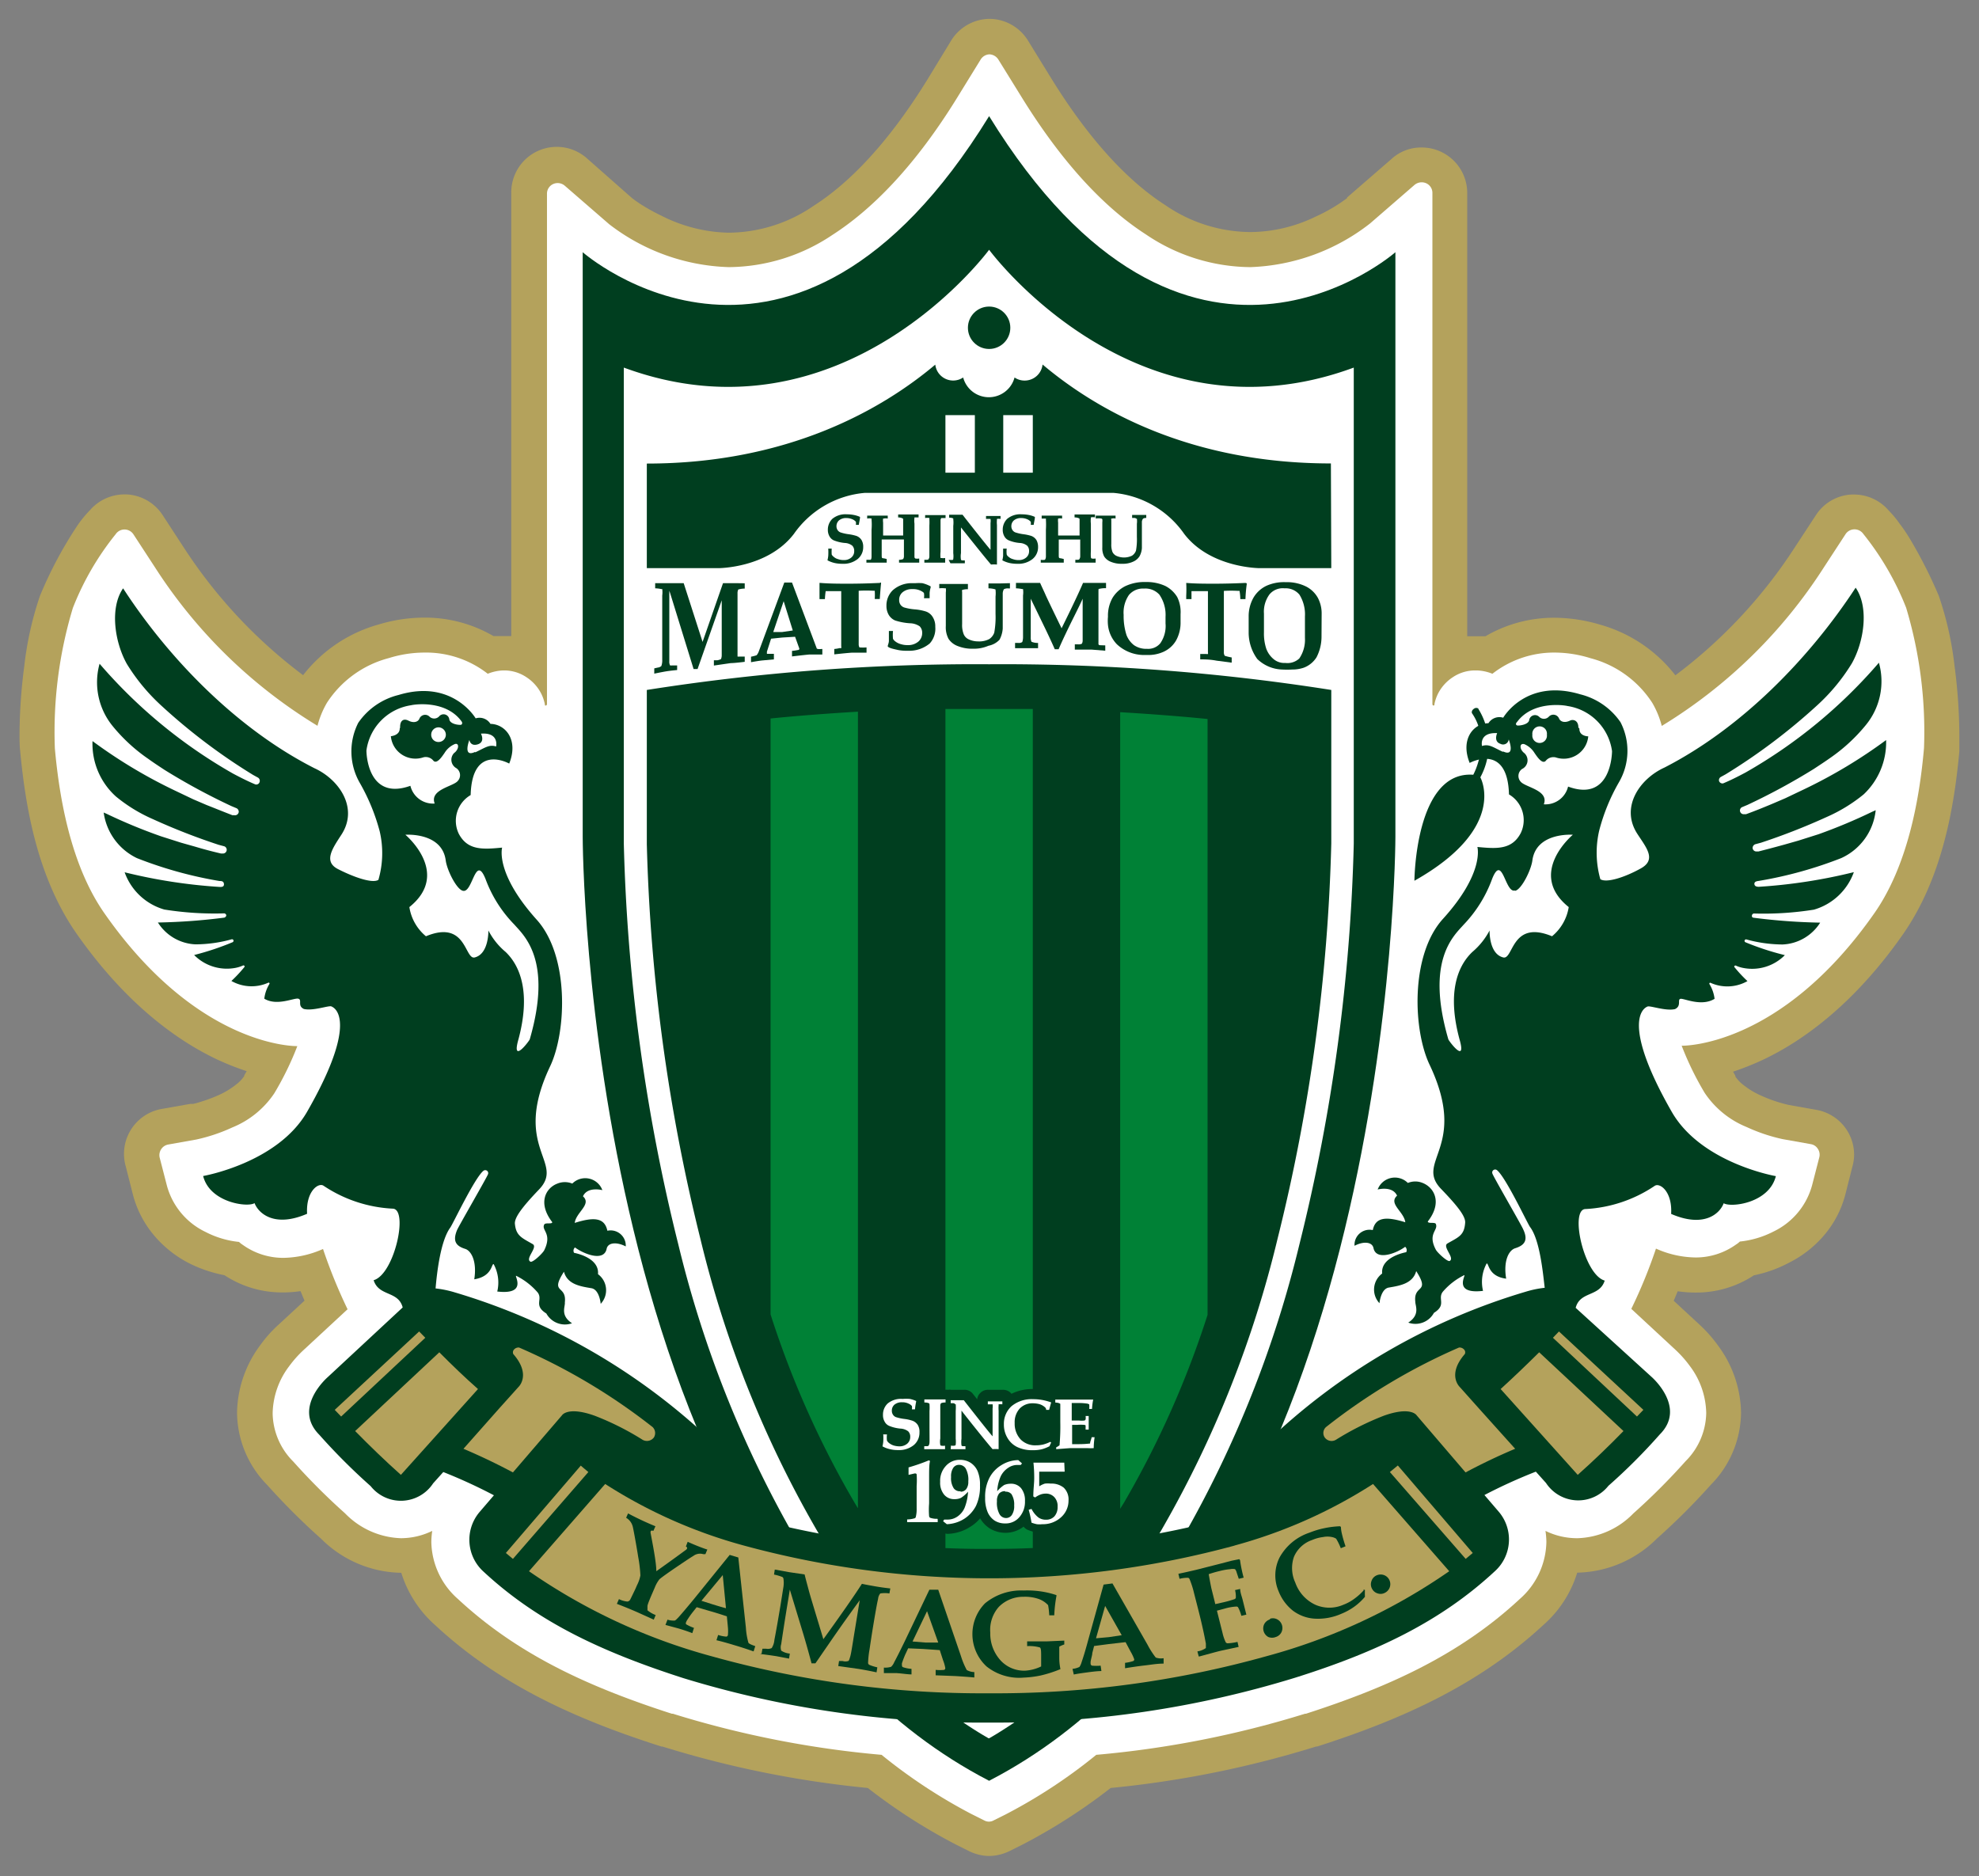 <svg xmlns="http://www.w3.org/2000/svg" viewBox="0 0 154.02 146.01"><rect x="0" y="0" width="154.02" height="146.01" fill="#808080" stroke="none"/><defs><style>.cls-1{fill:none;}.cls-2{fill:#b4a25c;}.cls-3{fill:#fff;}.cls-4{fill:#003e1f;}.cls-5{fill:#008136;}</style></defs><g id="マーク等"><path class="cls-1" d="M175.84,77.87h0A27.43,27.43,0,0,0,174.52,72l-.07-.17a40.56,40.56,0,0,0-2-4.07c-.35-.59-.69-1.14-1-1.64a11.5,11.5,0,0,0-1-1.24,5.1,5.1,0,0,0-3.76-1.72h-.43a5.05,5.05,0,0,0-3.86,2.29l-1.69,2.57a37.93,37.93,0,0,1-7.76,8.65,13.19,13.19,0,0,0-5.63-3.32,14.16,14.16,0,0,0-4-.61h0a12.27,12.27,0,0,0-5.2,1.17V41.23a5.07,5.07,0,0,0-5-5.07h-.07a5,5,0,0,0-3.36,1.28l-3.45,3,0,0A12.28,12.28,0,0,1,124,41.72a10.42,10.42,0,0,1-4.35,1.07h-.17a10.3,10.3,0,0,1-5.78-1.87c-2.32-1.49-5.26-4.3-8.4-9.42l-1.78-2.89a5.08,5.08,0,0,0-4.13-2.4h-.25a5.07,5.07,0,0,0-4.18,2.4L93.16,31.5c-3.15,5.12-6.09,7.93-8.42,9.43A10.27,10.27,0,0,1,79,42.79h-.16a10.55,10.55,0,0,1-4.44-1.12,14.12,14.12,0,0,1-1.52-.85l-.41-.29-.06,0-3.47-3.06a5.09,5.09,0,0,0-3.35-1.27,5.15,5.15,0,0,0-2.11.46,5.08,5.08,0,0,0-3,4.6V73.94a12.16,12.16,0,0,0-5.17-1.17h-.09a14.21,14.21,0,0,0-4,.61,13.27,13.27,0,0,0-5.64,3.32,38,38,0,0,1-7.75-8.63l-1.7-2.6a5.06,5.06,0,0,0-4-2.28h-.23a5.07,5.07,0,0,0-3.82,1.74,10.8,10.8,0,0,0-1,1.21A33.11,33.11,0,0,0,24,71.83l-.06.15a27,27,0,0,0-1.34,5.89,43.27,43.27,0,0,0-.38,5.41c0,.54,0,1,.05,1.53.42,4.33,1.31,10.09,4.61,14.9,3.94,5.63,8.16,8.74,11.63,10.37l0,0a9.88,9.88,0,0,1-1.27.47l-.43.12-.11,0h-.08l-2.09.37a5.06,5.06,0,0,0-4.19,5,4.81,4.81,0,0,0,.17,1.26l.55,2.17a9.66,9.66,0,0,0,2.18,4.06,10.16,10.16,0,0,0,3,2.26,11.61,11.61,0,0,0,2.88,1,9.58,9.58,0,0,0,3.74,1.33A12.43,12.43,0,0,0,41.26,130h0a10.57,10.57,0,0,0-2.09,6.07h0v.12A9.61,9.61,0,0,0,42,142.84a53.7,53.7,0,0,0,4.27,4.27,10.66,10.66,0,0,0,6.17,3,10.46,10.46,0,0,0,2.7,3.73c5.23,4.85,11.36,7.61,18.15,9.78l.09,0,.06,0a80.68,80.68,0,0,0,15.83,3.23A45.12,45.12,0,0,0,96,171.16l1,.5a5.13,5.13,0,0,0,2.15.56h.24a5.24,5.24,0,0,0,2.21-.56l1-.5a44.61,44.61,0,0,0,6.74-4.29,80.71,80.71,0,0,0,15.86-3.24h0l.1,0c6.82-2.18,13-4.94,18.2-9.8a10.7,10.7,0,0,0,2.68-3.72,10.64,10.64,0,0,0,6.21-3,51.69,51.69,0,0,0,4.25-4.26,9.53,9.53,0,0,0,2.76-6.58v-.13A10.56,10.56,0,0,0,157.2,130l0,0a12.42,12.42,0,0,0-1.58-1.79,9.68,9.68,0,0,0,3.74-1.33,11.82,11.82,0,0,0,2.89-1,10.61,10.61,0,0,0,3-2.26,9.65,9.65,0,0,0,2.17-4.06l.56-2.18a5.29,5.29,0,0,0,.16-1.25,5.07,5.07,0,0,0-4.21-5l-2.13-.38h0a9.47,9.47,0,0,1-1.8-.61l0,0,.05,0c3.46-1.62,7.68-4.73,11.61-10.36,3.31-4.81,4.2-10.57,4.62-14.9,0-.49.05-1,.05-1.53A43.27,43.27,0,0,0,175.84,77.87Z" transform="translate(-22.21 -26.21)"/><path class="cls-2" d="M174.33,78.07a25.73,25.73,0,0,0-1.24-5.52l-.05-.11a36.11,36.11,0,0,0-1.95-3.89c-.33-.57-.65-1.08-1-1.53a8.23,8.23,0,0,0-.89-1.08,3.56,3.56,0,0,0-2.66-1.24h-.25a3.52,3.52,0,0,0-2.75,1.6l-1.69,2.58a38.67,38.67,0,0,1-9.25,9.89,11.25,11.25,0,0,0-5.85-3.94,12.6,12.6,0,0,0-3.58-.54h0a10.55,10.55,0,0,0-5.35,1.44l-.6,0H137q-.3,0-.6,0V41.23a3.54,3.54,0,0,0-3.55-3.54,3.41,3.41,0,0,0-2.34.89l-3.46,3,0,.05a13,13,0,0,1-2.43,1.43,11.74,11.74,0,0,1-5,1.21h-.15a11.8,11.8,0,0,1-6.59-2.11c-2.57-1.65-5.65-4.65-8.89-9.91l-1.78-2.89a3.55,3.55,0,0,0-2.88-1.68h-.2a3.55,3.55,0,0,0-2.89,1.68L94.45,32.3c-3.23,5.26-6.31,8.26-8.89,9.91A11.81,11.81,0,0,1,79,44.32h-.14A12.06,12.06,0,0,1,73.69,43a14.86,14.86,0,0,1-1.7-.95c-.2-.14-.37-.25-.48-.34l-.12-.09,0,0-3.47-3.06A3.54,3.54,0,0,0,62,41.23V75.72l-.58,0h-.18l-.62,0a10.57,10.57,0,0,0-5.33-1.44h-.08a12.34,12.34,0,0,0-3.55.54,11.26,11.26,0,0,0-5.86,3.94,38.79,38.79,0,0,1-9.25-9.88l-1.69-2.59a3.55,3.55,0,0,0-2.81-1.6h-.16a3.57,3.57,0,0,0-2.69,1.24A9.11,9.11,0,0,0,28.31,67a31.74,31.74,0,0,0-2.92,5.42l-.05.11a25.73,25.73,0,0,0-1.24,5.52,42.18,42.18,0,0,0-.37,5.21c0,.51,0,1,.05,1.4.4,4.23,1.29,9.74,4.35,14.16,3.78,5.42,7.79,8.35,11,9.86a20.94,20.94,0,0,0,2.28.9l-.19.32,0,.06a2.8,2.8,0,0,1-.66.68,6.2,6.2,0,0,1-1.35.81l0,0a11.76,11.76,0,0,1-1.46.54c-.21.07-.39.11-.51.14l-.15,0H37l-2.15.38A3.55,3.55,0,0,0,32,117l.55,2.17a8.1,8.1,0,0,0,1.84,3.41,8.8,8.8,0,0,0,2.52,1.94,10.43,10.43,0,0,0,2.77.94,8.11,8.11,0,0,0,4.51,1.34h0a9.36,9.36,0,0,0,1.41-.1c.1.24.2.49.31.74l-2,1.85h0a10.11,10.11,0,0,0-1.47,1.65l0,0a9,9,0,0,0-1.78,5.17v0h0v.09A8.09,8.09,0,0,0,43,141.78a51.91,51.91,0,0,0,4.2,4.19,9,9,0,0,0,6.16,2.65h.08a9,9,0,0,0,2.62,4.06c5,4.65,10.91,7.32,17.61,9.46l.08,0h0a79.87,79.87,0,0,0,16,3.23,44.24,44.24,0,0,0,6.85,4.4l1,.5a3.64,3.64,0,0,0,1.5.39h.19a3.72,3.72,0,0,0,1.51-.39l1-.5a44.24,44.24,0,0,0,6.85-4.4,79.72,79.72,0,0,0,16-3.23h0l.08,0c6.7-2.15,12.59-4.82,17.61-9.47a8.87,8.87,0,0,0,2.62-4.06H145a9,9,0,0,0,6.16-2.65,51.91,51.91,0,0,0,4.2-4.19,8.09,8.09,0,0,0,2.35-5.56v-.09h0v0a9,9,0,0,0-1.78-5.17l0,0a10.71,10.71,0,0,0-1.46-1.65h0l-2-1.85c.11-.25.21-.5.31-.74a9.36,9.36,0,0,0,1.41.1h0a8.12,8.12,0,0,0,4.52-1.34,10.12,10.12,0,0,0,2.77-1,8.74,8.74,0,0,0,2.53-1.93,8,8,0,0,0,1.83-3.41l.55-2.17a3.39,3.39,0,0,0,.12-.88,3.55,3.55,0,0,0-2.94-3.49l-2.14-.38h0a11,11,0,0,1-2.14-.72l0,0a6,6,0,0,1-1.36-.81,2.8,2.8,0,0,1-.66-.68l0-.06-.18-.32a21.67,21.67,0,0,0,2.27-.9c3.22-1.51,7.23-4.44,11-9.86,3.05-4.42,3.95-9.93,4.34-14.17,0-.42,0-.88,0-1.39A42.18,42.18,0,0,0,174.33,78.07Z" transform="translate(-22.21 -26.21)"/><path class="cls-3" d="M170.56,73.51a22.06,22.06,0,0,0-3.33-5.74.84.84,0,0,0-.7-.36.83.83,0,0,0-.69.38l-1.69,2.59a39.18,39.18,0,0,1-12.61,12.33,7,7,0,0,0-.74-1.8A8.19,8.19,0,0,0,146,77.44,9.43,9.43,0,0,0,143.2,77h0a7.79,7.79,0,0,0-4.84,1.65,3.52,3.52,0,0,0-1.22-.26H137a3.12,3.12,0,0,0-1.74.54,3.33,3.33,0,0,0-1.07,1.15,3.23,3.23,0,0,0-.34.92c0,.08,0,.12-.08.12s-.08-.12-.08-.12V41.23a.82.82,0,0,0-.49-.76.87.87,0,0,0-.9.13l-3.46,3s0,0,0,0A16,16,0,0,1,119.55,47h-.09a14.65,14.65,0,0,1-8.06-2.54c-3-1.93-6.33-5.25-9.73-10.77L99.9,30.83a.86.86,0,0,0-.68-.39.84.84,0,0,0-.68.39l-1.78,2.89C93.37,39.24,90,42.56,87,44.49A14.63,14.63,0,0,1,79,47h-.09a16,16,0,0,1-9.29-3.34l0,0-3.46-3a.85.85,0,0,0-.89-.13.82.82,0,0,0-.49.76V81s0,.11-.08.12-.08,0-.09-.12a3.23,3.23,0,0,0-.34-.92,3.33,3.33,0,0,0-1.07-1.15,3.12,3.12,0,0,0-1.74-.54h-.07a3.52,3.52,0,0,0-1.22.26A7.79,7.79,0,0,0,55.26,77h0a9.43,9.43,0,0,0-2.79.43,8.23,8.23,0,0,0-4.81,3.47,7,7,0,0,0-.74,1.8A39.18,39.18,0,0,1,34.28,70.38l-1.69-2.59a.83.83,0,0,0-1.38,0,21.77,21.77,0,0,0-3.33,5.74,33.36,33.36,0,0,0-1.4,10.93c.36,4,1.28,9.16,3.87,12.85,7.36,10.52,15,10.32,15,10.32a23.81,23.81,0,0,1-1.79,3.67,7.17,7.17,0,0,1-3.27,2.66,13.5,13.5,0,0,1-2.8.94h0l-2.19.39a.83.83,0,0,0-.55.37.84.84,0,0,0-.11.66l.56,2.17a5.62,5.62,0,0,0,3,3.6,7.24,7.24,0,0,0,2.61.78,2.34,2.34,0,0,0,.31.24,5.39,5.39,0,0,0,3.14,1h0a7.83,7.83,0,0,0,3.09-.69,40.5,40.5,0,0,0,1.91,4.69l-3.43,3.18a8.82,8.82,0,0,0-1.12,1.26,6.26,6.26,0,0,0-1.28,3.63v.07a5.41,5.41,0,0,0,1.6,3.71A50.42,50.42,0,0,0,49.07,144a6.34,6.34,0,0,0,4.34,1.93h0a5.56,5.56,0,0,0,2.44-.57,6.62,6.62,0,0,0-.07.8v.1a6.05,6.05,0,0,0,2.08,4.41c4.63,4.3,10.09,6.81,16.63,8.92l.08,0h0a77.73,77.73,0,0,0,16.25,3.2,41.67,41.67,0,0,0,7,4.61l1,.5a.75.75,0,0,0,.71,0l1-.5a41.19,41.19,0,0,0,7-4.61,77.73,77.73,0,0,0,16.25-3.2h0l.07,0c6.54-2.11,12-4.62,16.63-8.92a6.05,6.05,0,0,0,2.08-4.41v-.1a6.62,6.62,0,0,0-.07-.8,5.59,5.59,0,0,0,2.44.57H145a6.32,6.32,0,0,0,4.33-1.93,50.42,50.42,0,0,0,4.07-4.07,5.41,5.41,0,0,0,1.6-3.71v-.07a6.26,6.26,0,0,0-1.28-3.63,8.82,8.82,0,0,0-1.12-1.26l-3.43-3.18a39.43,39.43,0,0,0,1.92-4.69,7.75,7.75,0,0,0,3.08.69h0a5.37,5.37,0,0,0,3.14-1,1.83,1.83,0,0,0,.31-.24,7.34,7.34,0,0,0,2.62-.78,5.63,5.63,0,0,0,3-3.6l.56-2.17a.81.81,0,0,0-.11-.66.79.79,0,0,0-.55-.37l-2.19-.39h0a13.5,13.5,0,0,1-2.8-.94,7.17,7.17,0,0,1-3.27-2.66,23.81,23.81,0,0,1-1.79-3.67s7.65.2,15-10.32c2.58-3.69,3.51-8.83,3.86-12.85A33.6,33.6,0,0,0,170.56,73.51Z" transform="translate(-22.21 -26.21)"/><path class="cls-4" d="M99.19,35.25C83.85,60.18,67.56,45.84,67.56,45.84V91.35s0,57.09,31.63,73.46c31.62-16.37,31.62-73.46,31.62-73.46V45.84S114.53,60.18,99.19,35.25" transform="translate(-22.21 -26.21)"/><path class="cls-3" d="M99.19,45.65S87.81,61.1,70.76,54.82V91.87A142.84,142.84,0,0,0,75,123.06a86.68,86.68,0,0,0,9.07,22.81c3.79,6.32,8.56,11.71,14.61,15.36l.46.27.06,0,0,0,.46-.27c6-3.65,10.83-9,14.61-15.36a86.68,86.68,0,0,0,9.07-22.81,142.84,142.84,0,0,0,4.23-31.19V54.82C110.56,61.1,99.19,45.65,99.19,45.65Z" transform="translate(-22.21 -26.21)"/><path class="cls-4" d="M125.82,91.74v.12a141.31,141.31,0,0,1-4.18,30.76A85,85,0,0,1,112.77,145a42.22,42.22,0,0,1-13.53,14.46l0,0-.06,0A42.41,42.41,0,0,1,85.6,145a85,85,0,0,1-8.87-22.33,142,142,0,0,1-4.18-30.76v-12a164.51,164.51,0,0,1,26.64-2,164.39,164.39,0,0,1,26.63,2Z" transform="translate(-22.21 -26.21)"/><circle class="cls-4" cx="76.98" cy="25.51" r="1.65"/><path class="cls-4" d="M125.82,70.43h-5.57s-3.84,0-5.88-2.67a7.52,7.52,0,0,0-5.52-3.19H89.53A7.52,7.52,0,0,0,84,67.76c-2.05,2.68-5.89,2.67-5.89,2.67H72.55V62.29c11,0,18.33-4.23,22.45-7.7a1.4,1.4,0,0,0,2.17,1,2.07,2.07,0,0,0,4,0,1.38,1.38,0,0,0,.78.24,1.4,1.4,0,0,0,1.4-1.25c4.11,3.47,11.39,7.7,22.44,7.7Z" transform="translate(-22.21 -26.21)"/><rect class="cls-3" x="78.08" y="32.31" width="2.3" height="4.48"/><rect class="cls-3" x="73.58" y="32.31" width="2.29" height="4.48"/><path class="cls-5" d="M95.79,81.39v69.67h6.8V81.39c-1.13,0-2.26,0-3.4,0s-2.28,0-3.4,0m13.6.25v62l.31-.5a73.76,73.76,0,0,0,6.49-14.59V82.17c-2.2-.22-4.47-.39-6.8-.53M82.18,128.51a73.21,73.21,0,0,0,6.5,14.59l.3.5v-62c-2.33.14-4.6.31-6.8.53Z" transform="translate(-22.21 -26.21)"/><path class="cls-4" d="M107.91,137.6a.84.84,0,0,0-.23-.18V137s0-.16,0-.43a.8.8,0,0,0,.3-.6,3.36,3.36,0,0,1,.08-.61.85.85,0,0,0-.11-.6l0,0a.83.83,0,0,0-.63-.39,4.12,4.12,0,0,0-.51,0l-1.53,0-.91,0a1,1,0,0,0-.48.13l-.45-.1a4.8,4.8,0,0,0-.85-.08,3.65,3.65,0,0,0-1.66.37l-.07-.08a.84.84,0,0,0-.62-.23H99.13a.81.81,0,0,0-.61.23.81.81,0,0,0-.26.51c-.14-.18-.25-.33-.33-.42a.81.81,0,0,0-.7-.32h-1a.6.6,0,0,0-.23,0,1,1,0,0,0-.25,0l-.82,0-.76,0a.82.82,0,0,0-.48.14,3,3,0,0,0-.49-.14,3.38,3.38,0,0,0-.72-.07,2.41,2.41,0,0,0-1.76.61,2,2,0,0,0-.61,1.47,1.86,1.86,0,0,0,.25,1h0a.78.78,0,0,0-.21.53h0v0q0,.35,0,.51a.79.79,0,0,1,0,.22.84.84,0,0,0,.43,1,4.49,4.49,0,0,0,.77.29,4.38,4.38,0,0,0,.82.08h.17a.83.83,0,0,0-.21.54V141a.86.86,0,0,0,.31.65.89.89,0,0,0,.34.16v0c0,.5,0,1.07,0,1.73v0a.91.91,0,0,0-.55.3l0,0a.86.86,0,0,0-.19.53v.21a.86.86,0,0,0,.19.53l0,0a.85.85,0,0,0,.68.3l1.18,0h1.17a.71.71,0,0,0,.21,0,.82.82,0,0,0,.52.18h0a3.44,3.44,0,0,0,1.77-.57,3,3,0,0,0,.73-.64,2.31,2.31,0,0,0,.72.77,2.34,2.34,0,0,0,1.26.36h0a2.3,2.3,0,0,0,1.4-.48.89.89,0,0,0,.3.24,3,3,0,0,0,.58.18,3.05,3.05,0,0,0,.6.06h0a2.94,2.94,0,0,0,2-.77,2.58,2.58,0,0,0,.84-1.91,2.14,2.14,0,0,0-.61-1.56.82.82,0,0,0,.28-.54l.1-.85a.57.57,0,0,0,0-.13h.76l.55,0a.86.86,0,0,0,.77-.81,5.06,5.06,0,0,1,0-.77A.83.83,0,0,0,107.91,137.6Z" transform="translate(-22.21 -26.21)"/><path class="cls-3" d="M96.2,139l.6,0,.55,0v-.23c-.23,0-.28,0-.31-.06s0,0,0,0a2.08,2.08,0,0,1,0-.53c0-.41,0-.76,0-1V136c.21.28,1.94,2.46,2.42,3a2.35,2.35,0,0,1,.47,0l0,0c0-.29,0-.51,0-.81V136a2.64,2.64,0,0,1,0-.42.16.16,0,0,1,0-.07l0,0a1.2,1.2,0,0,1,.29,0v-.23H99.09v.23l.31,0a.1.1,0,0,1,.06,0,1.08,1.08,0,0,1,0,.32c0,.3,0,.66,0,1.07V138c-.26-.28-1.82-2.27-2.24-2.81H96.2v.23c.24,0,.3,0,.33.07s0,0,.06,0a3.49,3.49,0,0,1,0,.54v1.16c0,.22,0,.56,0,1a2.15,2.15,0,0,1,0,.46.09.09,0,0,1-.06.07.71.71,0,0,1-.31,0Z" transform="translate(-22.21 -26.21)"/><path class="cls-3" d="M103.86,135.94h-.23c0-.15-.1-.21-.19-.28a1.1,1.1,0,0,0-.36-.17,2,2,0,0,0-.51-.06,1.36,1.36,0,0,0-1,.41,1.57,1.57,0,0,0-.39,1.13,1.79,1.79,0,0,0,.47,1.28,1.58,1.58,0,0,0,1.19.45,2.44,2.44,0,0,0,.55-.06,2.82,2.82,0,0,0,.56-.21l.07.06a2.39,2.39,0,0,0-.13.28,3,3,0,0,1-.61.24,2.87,2.87,0,0,1-.69.07,2.68,2.68,0,0,1-1.22-.25,1.77,1.77,0,0,1-.76-.72,2,2,0,0,1-.27-1.05,1.84,1.84,0,0,1,.6-1.41,2.46,2.46,0,0,1,1.68-.54,4,4,0,0,1,.7.06,4.26,4.26,0,0,1,.7.19l0,0Z" transform="translate(-22.21 -26.21)"/><path class="cls-3" d="M104.41,139v-.14a2.26,2.26,0,0,0,.26-.16,16.76,16.76,0,0,0,.06-1.81c0-.62,0-1,0-1.24s0-.18-.06-.21-.09-.05-.33-.07v-.23l1,0,1.52,0,.43,0,0,0a4.79,4.79,0,0,0-.09.73h-.22a1.54,1.54,0,0,0,0-.36l-.12-.05a4,4,0,0,0-.7-.05l-.54,0c0,.57,0,1,0,1.36l.55,0a1.93,1.93,0,0,0,.46,0s0,0,.07-.08a1,1,0,0,0,0-.27h.24c0,.31,0,.44,0,.53v.53h-.24c0-.24,0-.29,0-.32s0,0-.07-.05a3.82,3.82,0,0,0-.62,0l-.36,0v.3q0,.78,0,1.2h.54a7.52,7.52,0,0,0,.86-.05c0-.17.08-.27.12-.49h.23a6.48,6.48,0,0,0-.07.85,4,4,0,0,1-.48,0h-1.36Z" transform="translate(-22.21 -26.21)"/><path class="cls-3" d="M94.14,139v-.23c.26,0,.32,0,.35-.06s.05-.1.06-.22,0-.69,0-1.36c0-.25,0-.62,0-1.1a3.82,3.82,0,0,0,0-.54.11.11,0,0,0-.06-.07.83.83,0,0,0-.34-.05v-.24c.38,0,.59,0,.79,0s.58,0,.86,0v.24a.86.86,0,0,0-.35.05.31.31,0,0,0-.06.18c0,.17,0,.53,0,1.07,0,.72,0,1.22,0,1.5a1.43,1.43,0,0,0,0,.5.09.09,0,0,0,.07.06,1,1,0,0,0,.3,0V139h-.25L95,139Z" transform="translate(-22.21 -26.21)"/><path class="cls-3" d="M91,137.85h.24a2,2,0,0,0,0,.48.58.58,0,0,0,.16.19,1.15,1.15,0,0,0,.35.19,1.62,1.62,0,0,0,.44.07.92.92,0,0,0,.63-.21.68.68,0,0,0,.23-.52.58.58,0,0,0-.16-.44,1.07,1.07,0,0,0-.59-.21,3,3,0,0,1-.88-.21.72.72,0,0,1-.36-.33,1,1,0,0,1-.13-.53,1.19,1.19,0,0,1,.36-.88,1.62,1.62,0,0,1,1.17-.36,3.13,3.13,0,0,1,.56,0,2.34,2.34,0,0,1,.49.16l0,.06a5,5,0,0,0-.09.59h-.24a.74.74,0,0,0,0-.26.72.72,0,0,0-.27-.19,1.1,1.1,0,0,0-.49-.1.89.89,0,0,0-.59.18.6.6,0,0,0-.21.48.54.54,0,0,0,.09.31.47.47,0,0,0,.24.19,3.54,3.54,0,0,0,.66.14,3.07,3.07,0,0,1,.62.14.84.84,0,0,1,.41.33,1,1,0,0,1,.13.56,1.26,1.26,0,0,1-.44,1,1.81,1.81,0,0,1-1.23.39,2.48,2.48,0,0,1-.63-.07,2.08,2.08,0,0,1-.58-.22,2.57,2.57,0,0,0,.06-.35,4.47,4.47,0,0,0,0-.59" transform="translate(-22.21 -26.21)"/><path class="cls-3" d="M97.55,142.31a2.48,2.48,0,0,1-.55.48,1.13,1.13,0,0,1-.51.1,1,1,0,0,1-.8-.35,1.45,1.45,0,0,1-.31-1,1.69,1.69,0,0,1,.44-1.23,1.43,1.43,0,0,1,1.11-.48,1.51,1.51,0,0,1,.82.23,1.49,1.49,0,0,1,.54.64,2.69,2.69,0,0,1,.19,1.12,3.55,3.55,0,0,1-.31,1.59,2.65,2.65,0,0,1-.9,1,2.74,2.74,0,0,1-1.37.43l-.29-.23.08-.13.29,0a1.33,1.33,0,0,0,.75-.24,1.6,1.6,0,0,0,.55-.67A3.93,3.93,0,0,0,97.55,142.31Zm-.6,0a.55.55,0,0,0,.45-.19.93.93,0,0,0,.17-.61,1.82,1.82,0,0,0-.2-1,.6.6,0,0,0-.52-.29.53.53,0,0,0-.45.23,1.18,1.18,0,0,0-.17.72,1.43,1.43,0,0,0,.21.88A.59.59,0,0,0,97,142.27Z" transform="translate(-22.21 -26.21)"/><path class="cls-3" d="M99.82,142.27a2.78,2.78,0,0,1,.54-.48,1.3,1.3,0,0,1,.52-.1,1,1,0,0,1,.8.35,1.5,1.5,0,0,1,.3,1,1.8,1.8,0,0,1-.46,1.28,1.39,1.39,0,0,1-1.09.46,1.49,1.49,0,0,1-.81-.22,1.52,1.52,0,0,1-.54-.65,2.76,2.76,0,0,1-.2-1.13,3.22,3.22,0,0,1,.33-1.54,2.51,2.51,0,0,1,.94-1,2.54,2.54,0,0,1,1.31-.39l.29.26-.1.12-.31,0a1.25,1.25,0,0,0-.69.24,1.62,1.62,0,0,0-.56.65A3.32,3.32,0,0,0,99.82,142.27Zm.62,0a.6.6,0,0,0-.48.19.92.92,0,0,0-.16.6,1.82,1.82,0,0,0,.2,1,.59.59,0,0,0,.51.3.54.54,0,0,0,.45-.24,1.22,1.22,0,0,0,.18-.74,1.5,1.5,0,0,0-.21-.88A.58.58,0,0,0,100.44,142.31Z" transform="translate(-22.21 -26.21)"/><path class="cls-3" d="M105.07,140.75c-.42,0-.74,0-1.15,0h-.83l0,1.14a1.92,1.92,0,0,1,.44-.21,2.16,2.16,0,0,1,.46,0A1.5,1.5,0,0,1,105,142a1.27,1.27,0,0,1,.37,1,1.73,1.73,0,0,1-.58,1.3,2.08,2.08,0,0,1-1.46.54,2,2,0,0,1-.43,0,2.77,2.77,0,0,1-.41-.12,8.4,8.4,0,0,0-.22-1v0l.22-.07a2,2,0,0,0,.54.67,1,1,0,0,0,.6.17.85.85,0,0,0,.65-.27,1.08,1.08,0,0,0,.24-.74,1,1,0,0,0-.25-.74.88.88,0,0,0-.7-.28,1.17,1.17,0,0,0-.38.07,1.8,1.8,0,0,0-.42.23l-.14-.08c0-.57.07-1,.07-1.4a11.25,11.25,0,0,0-.06-1.23l0,0c.5,0,1,0,1.4,0s.72,0,1,0Z" transform="translate(-22.21 -26.21)"/><path class="cls-3" d="M95.17,144.42a1.58,1.58,0,0,1-.57-.08.18.18,0,0,1-.08-.12,6.46,6.46,0,0,1,0-1c0-.78,0-1.44,0-2s0-1,.07-1.3l-.09-.05a14.72,14.72,0,0,1-1.58.55V141l.47-.11.1,0s0,0,.06.06a6.63,6.63,0,0,1,0,.92c0,.51,0,1.09,0,1.75a2.44,2.44,0,0,1-.07.67.13.13,0,0,1-.09.09,2.17,2.17,0,0,1-.58.09l0,0v.21l0,0c.49,0,.79,0,1.21,0h1.17l0,0v-.21Z" transform="translate(-22.21 -26.21)"/><path class="cls-4" d="M89.64,70v-.22c.24,0,.29,0,.32,0s.08-.08.08-.26,0-.21,0-.61V67.44a4.78,4.78,0,0,0,0-.8.16.16,0,0,0,0-.07.83.83,0,0,0-.34,0v-.23c.36,0,.56,0,.77,0s.55,0,.83,0v.23a.71.71,0,0,0-.31,0,.1.1,0,0,0-.05,0,1.12,1.12,0,0,0,0,.31c0,.26,0,.52,0,.78v.23H92.5c0-.58,0-1,0-1.16s0-.16-.06-.18-.1-.06-.33-.07v-.23l.82,0c.26,0,.47,0,.77,0v.23c-.23,0-.29,0-.32,0a.12.12,0,0,0,0,.05,1.51,1.51,0,0,0,0,.43c0,.39,0,.7,0,.94v1.22c0,.27,0,.43,0,.47a.22.22,0,0,0,.07.09.93.93,0,0,0,.3,0V70h-.72l-.85,0v-.22a.77.77,0,0,0,.32-.06.38.38,0,0,0,.06-.22c0-.2,0-.64,0-1.3H90.83v.18c0,.47,0,.82,0,1s0,.25.06.27.09,0,.33.07V70l-.77,0Z" transform="translate(-22.21 -26.21)"/><path class="cls-4" d="M94.15,70v-.22c.25,0,.31,0,.34-.07s.05-.09.05-.21,0-.67,0-1.31c0-.25,0-.6,0-1.07a4.48,4.48,0,0,0,0-.52.08.08,0,0,0,0-.07.81.81,0,0,0-.33,0v-.23c.37,0,.57,0,.76,0,.34,0,.56,0,.83,0v.23c-.24,0-.3,0-.33,0a.3.3,0,0,0-.06.17c0,.17,0,.52,0,1v1.45a2.24,2.24,0,0,0,0,.49.13.13,0,0,0,.07,0,.83.83,0,0,0,.29,0V70H95Z" transform="translate(-22.21 -26.21)"/><path class="cls-4" d="M96.18,70.05l.58,0,.54,0v-.22c-.22,0-.27,0-.3-.06s0,0,0,0a1.59,1.59,0,0,1,0-.51c0-.4,0-.74,0-1v-1c.21.26,1.89,2.38,2.34,2.89a2.27,2.27,0,0,1,.46,0l0,0c0-.29,0-.5,0-.79V67.07a2.09,2.09,0,0,1,0-.41.07.07,0,0,1,0-.06.1.1,0,0,1,0,0,.69.69,0,0,1,.28,0v-.23l-.63,0-.5,0v.23a2.25,2.25,0,0,1,.29,0,.1.1,0,0,1,.06,0,1.07,1.07,0,0,1,0,.32c0,.29,0,.64,0,1V69c-.25-.27-1.77-2.2-2.18-2.73l-.5,0-.54,0v.23a.77.77,0,0,1,.32.06s0,0,0,.06a2.24,2.24,0,0,1,0,.52v1.13c0,.21,0,.53,0,1a1.71,1.71,0,0,1,0,.45s0,.06-.06.07-.08,0-.3,0Z" transform="translate(-22.21 -26.21)"/><path class="cls-4" d="M107.93,66.57a.18.18,0,0,1,.07.05,1,1,0,0,1,0,.25c0,.4,0,.64,0,.74v1.2a1.38,1.38,0,0,0,.15.72,1.09,1.09,0,0,0,.5.4,2.12,2.12,0,0,0,.89.16,1.9,1.9,0,0,0,.87-.17,1.09,1.09,0,0,0,.49-.42,1.55,1.55,0,0,0,.18-.63c0-.1,0-.31,0-.64q0-.75,0-1.35a.44.44,0,0,1,.09-.3s.07-.06.25-.06v-.23c-.25,0-.38,0-.54,0s-.33,0-.56,0v.23c.22,0,.27,0,.31.06a.1.1,0,0,1,.06,0,1.49,1.49,0,0,1,0,.4v1a5,5,0,0,1-.07,1.09.79.79,0,0,1-.31.39,1.44,1.44,0,0,1-1.24,0,.66.66,0,0,1-.28-.29,1.59,1.59,0,0,1-.09-.62v-1c0-.47,0-.76,0-.86a.24.24,0,0,1,0-.12.1.1,0,0,1,.06,0,.51.51,0,0,1,.27,0v-.23c-.32,0-.49,0-.67,0s-.51,0-.87,0v.23A1.25,1.25,0,0,1,107.93,66.57Z" transform="translate(-22.21 -26.21)"/><path class="cls-4" d="M100.32,68.91h.24a1.81,1.81,0,0,0,0,.46.37.37,0,0,0,.15.18.79.79,0,0,0,.34.18,1.2,1.2,0,0,0,.42.07.86.86,0,0,0,.61-.2.63.63,0,0,0,.22-.5.57.57,0,0,0-.15-.42,1,1,0,0,0-.57-.21,2.81,2.81,0,0,1-.85-.2.71.71,0,0,1-.35-.31,1,1,0,0,1-.13-.52,1.17,1.17,0,0,1,.35-.85,1.59,1.59,0,0,1,1.13-.35,2.76,2.76,0,0,1,.54.05,2.21,2.21,0,0,1,.48.15l0,.06c0,.11-.09.49-.09.56h-.23a.69.69,0,0,0,0-.24.75.75,0,0,0-.26-.19,1.21,1.21,0,0,0-.48-.1.85.85,0,0,0-.57.18.6.6,0,0,0-.2.46.53.53,0,0,0,.09.3.47.47,0,0,0,.23.18,3.43,3.43,0,0,0,.63.14,3.64,3.64,0,0,1,.6.13.81.81,0,0,1,.4.32,1.08,1.08,0,0,1,.13.54,1.18,1.18,0,0,1-.43.94,1.76,1.76,0,0,1-1.18.37,2.8,2.8,0,0,1-.61-.06,2.27,2.27,0,0,1-.56-.21,2.73,2.73,0,0,0,.06-.34c0-.14,0-.33,0-.57" transform="translate(-22.21 -26.21)"/><path class="cls-4" d="M103.21,70v-.22a.9.9,0,0,0,.32,0s.08-.08.08-.26,0-.21,0-.61V67.44a6.55,6.55,0,0,0,0-.8.18.18,0,0,0,0-.07s-.09,0-.33,0v-.23c.35,0,.56,0,.77,0s.55,0,.82,0v.23a.71.71,0,0,0-.31,0,.1.1,0,0,0,0,0,1.31,1.31,0,0,0,0,.31c0,.26,0,.52,0,.78v.23h1.67c0-.58,0-1,0-1.16s0-.16-.05-.18-.1-.06-.34-.07v-.23l.82,0c.27,0,.47,0,.77,0v.23a.74.74,0,0,0-.32,0,.1.1,0,0,0,0,.05,1.76,1.76,0,0,0,0,.43c0,.39,0,.7,0,.94l0,1.22a3.24,3.24,0,0,0,0,.47.15.15,0,0,0,.06.09,1.05,1.05,0,0,0,.31,0V70h-.73l-.85,0v-.22c.24,0,.29,0,.32-.06s.06-.1.06-.22,0-.64,0-1.3h-1.67v.18c0,.47,0,.82,0,1s0,.25.07.27.08,0,.32.07V70L104,70Z" transform="translate(-22.21 -26.21)"/><path class="cls-4" d="M86.7,68.91h.24a3.16,3.16,0,0,0,0,.46.49.49,0,0,0,.16.18.79.79,0,0,0,.34.18,1.2,1.2,0,0,0,.42.07.86.86,0,0,0,.61-.2.63.63,0,0,0,.22-.5.57.57,0,0,0-.15-.42,1,1,0,0,0-.58-.21,3.09,3.09,0,0,1-.85-.2.73.73,0,0,1-.34-.31,1,1,0,0,1-.13-.52,1.17,1.17,0,0,1,.35-.85,1.59,1.59,0,0,1,1.13-.35,2.76,2.76,0,0,1,.54.05,2.21,2.21,0,0,1,.48.15l0,.06c0,.11-.09.49-.09.56h-.23a.69.69,0,0,0,0-.24.75.75,0,0,0-.26-.19,1.21,1.21,0,0,0-.48-.1.85.85,0,0,0-.57.18.6.6,0,0,0-.2.46.53.53,0,0,0,.09.3.47.47,0,0,0,.23.18,3.43,3.43,0,0,0,.63.14,3.64,3.64,0,0,1,.6.13.81.81,0,0,1,.4.32,1,1,0,0,1,.13.54,1.18,1.18,0,0,1-.43.94,1.77,1.77,0,0,1-1.19.37,2.77,2.77,0,0,1-.6-.06,2.27,2.27,0,0,1-.56-.21,2.73,2.73,0,0,0,.06-.34,4.54,4.54,0,0,0,0-.57" transform="translate(-22.21 -26.21)"/><path class="cls-4" d="M79.3,71.6c-.26,0-.53,0-.82,0h0l-1.59,4.57-1.47-4.57H73.2V72h0a2.6,2.6,0,0,1,.49.06.1.1,0,0,1,.06,0,1.88,1.88,0,0,1,0,.5c0,.46,0,4.44,0,5a1.29,1.29,0,0,1-.07.49.53.53,0,0,1-.29.12l-.26.06v.41s.67-.14,1-.19.78-.09.78-.09V78l-.38,0a.68.68,0,0,1-.17,0,.63.63,0,0,1-.06-.33c0-.51,0-5.48,0-5.48l.07.2,1.82,5.89.31,0,1.88-5.35s0,4.12,0,4.28a.75.75,0,0,1-.06.3,1,1,0,0,1-.29.09l-.26,0v.41l1.31-.19c.31,0,1.09-.1,1.09-.1v-.41l-.36,0a1.07,1.07,0,0,1-.2,0l0,0s0-4.62,0-4.92a.62.62,0,0,1,.06-.3,2,2,0,0,1,.5-.07h0v-.41h0C79.89,71.6,79.6,71.6,79.3,71.6Z" transform="translate(-22.21 -26.21)"/><path class="cls-4" d="M107.76,76.42l-.06-.06s0-.32,0-.79,0-2.94,0-3.24,0-.29.07-.29a1.83,1.83,0,0,1,.47-.05h.05v-.41l-.93,0-.86,0v0c-.32.75-.88,1.93-1.67,3.53-.75-1.54-1.17-2.42-1.26-2.63s-.28-.6-.41-.9v0h-1.88V72h0a2.6,2.6,0,0,1,.49.06.1.1,0,0,1,.06,0,1.88,1.88,0,0,1,0,.5c0,.46,0,.88,0,1.25,0,.69,0,2,0,2a1.16,1.16,0,0,1-.06.37.46.46,0,0,1-.3.07h-.26v.41h1c.24,0,.79,0,.79,0v-.41h0a1.25,1.25,0,0,1-.51-.09.74.74,0,0,1-.06-.35l0-3,1.15,2.37q.45.94.72,1.56l0,0h.3l0,0c.13-.31.31-.71.55-1.21.52-1.1,1-2,1.32-2.72,0,3,0,3,0,3.23a.52.52,0,0,1-.06.27.54.54,0,0,1-.28.05h-.27v.41h.05l1.26,0,1,.08h.06v-.41S107.76,76.43,107.76,76.42Z" transform="translate(-22.21 -26.21)"/><path class="cls-4" d="M90.66,71.58h0q-1.32.06-2.4.06c-.71,0-1.45,0-2.21-.06h0l-.06,0,0,0v0c0,.28,0,.61,0,1v.26h.42v0a6.13,6.13,0,0,1,.06-.62l0,0,.21,0,.82,0h.18s0,4.21,0,4.3a.23.23,0,0,1,0,.13.23.23,0,0,1-.12,0,2.3,2.3,0,0,1-.42.07h0v.42s.8-.09,1.33-.13l1.18,0v-.41h0a4.11,4.11,0,0,1-.55,0,.48.48,0,0,1-.06-.25c0-.15,0-4,0-4s0-.14,0-.16h0a10,10,0,0,1,1.17,0l.08,0a5.34,5.34,0,0,1,0,.64v0h.39s.06-.88.1-1.21v0l0-.07Z" transform="translate(-22.21 -26.21)"/><path class="cls-4" d="M113.83,72.68a2.31,2.31,0,0,0-.92-.86,3.44,3.44,0,0,0-1.53-.31,3.48,3.48,0,0,0-1.59.32,2.46,2.46,0,0,0-1,.92,2.82,2.82,0,0,0-.35,1.46,3.34,3.34,0,0,0,0,.64,2.53,2.53,0,0,0,.69,1.5,3.1,3.1,0,0,0,2.07.84h.33a2.87,2.87,0,0,0,1.21-.24,2.16,2.16,0,0,0,1-.89,2.86,2.86,0,0,0,.35-1.45c0-.21,0-.6,0-.6A2.63,2.63,0,0,0,113.83,72.68Zm-1.32,3.6a1.22,1.22,0,0,1-1,.43h-.13a1.67,1.67,0,0,1-.92-.29,1.83,1.83,0,0,1-.58-.79,4.85,4.85,0,0,1-.22-1.56,2.42,2.42,0,0,1,.41-1.55,1.41,1.41,0,0,1,1.17-.5,1.47,1.47,0,0,1,1.2.47,2.76,2.76,0,0,1,.48,1.73v.51A2.35,2.35,0,0,1,112.51,76.28Z" transform="translate(-22.21 -26.21)"/><path class="cls-4" d="M125.07,74h0a2.59,2.59,0,0,0-.29-1.25,2.18,2.18,0,0,0-.9-.88,3.34,3.34,0,0,0-1.52-.35h-.13a3.32,3.32,0,0,0-1.45.28,2.33,2.33,0,0,0-1,.9,2.93,2.93,0,0,0-.39,1.5s0,1.27,0,1.3a3.51,3.51,0,0,0,.67,2,2.91,2.91,0,0,0,1.92.82,7.7,7.7,0,0,0,.81,0,2.75,2.75,0,0,0,.88-.14,2,2,0,0,0,1-.81,3.49,3.49,0,0,0,.39-1.62S125.07,74,125.07,74Zm-2.88-2h0a1.39,1.39,0,0,1,1.15.49,2.91,2.91,0,0,1,.43,1.7l0,1.67a2.59,2.59,0,0,1-.44,1.6,1.35,1.35,0,0,1-1.07.35h-.1a1.28,1.28,0,0,1-.84-.31,1.9,1.9,0,0,1-.56-.8,3.78,3.78,0,0,1-.18-1.27s0-1.37,0-1.46a2.27,2.27,0,0,1,.44-1.51A1.35,1.35,0,0,1,122.19,72Zm1.67,3.86Z" transform="translate(-22.21 -26.21)"/><path class="cls-4" d="M119.14,71.58h0q-1.34.06-2.4.06c-.72,0-1.45,0-2.21-.06h0l0,0,0,0v0a9.49,9.49,0,0,1,0,1v.26h.41v0c0-.39,0-.61,0-.62l0,0,.22,0,.86,0h.2c0,.11,0,4.68,0,4.77a.22.22,0,0,1,0,.12.19.19,0,0,1-.12,0h-.48v.42h0c.33,0,.75,0,1.27.1l1.12.15h.06v-.4h0a3.8,3.8,0,0,1-.54-.13.46.46,0,0,1-.07-.26c0-.16,0-4.63,0-4.63s0-.14,0-.16h0a9.4,9.4,0,0,1,1.14,0,.15.15,0,0,1,.08,0,4,4,0,0,1,.06.64v0h.4v0a11.19,11.19,0,0,1,.1-1.16v0l0-.07Z" transform="translate(-22.21 -26.21)"/><path class="cls-4" d="M85.78,76.69l-1.93-5.14h-.6l-2,5.4a.89.89,0,0,1-.16.26,3,3,0,0,1-.43.11v.43s.58-.11.91-.14l.87-.08v-.43s-.52,0-.54,0,0,0,0-.06h0a.43.43,0,0,1,0-.12l.32-1,.87-.09,1-.06.33.92s0,.12-.1.11a4.47,4.47,0,0,1-.47.07v.43s1-.12,1.36-.15l1,0v-.43h-.06C85.88,76.75,85.82,76.71,85.78,76.69ZM83.09,75.4l-.7,0L83.2,73l.71,2.28Z" transform="translate(-22.21 -26.21)"/><path class="cls-4" d="M100,71.62h0l-.86,0h0V72h0a2,2,0,0,1,.5.07s.05,0,.05.05a2.35,2.35,0,0,1,0,.52V74a6.73,6.73,0,0,1-.1,1.45,1,1,0,0,1-.39.5,1.69,1.69,0,0,1-.87.18h0a1.72,1.72,0,0,1-.75-.17.76.76,0,0,1-.36-.37,1.92,1.92,0,0,1-.13-.81c0-.46,0-.91,0-1.35,0-.64,0-1,0-1.16a.27.27,0,0,1,0-.14.08.08,0,0,1,0,0,1.36,1.36,0,0,1,.45-.06h0v-.41h0c-.43,0-.77,0-1,0H95.31V72h0a1.81,1.81,0,0,1,.44,0,.1.1,0,0,1,.07,0,1.07,1.07,0,0,1,0,.32c0,.53,0,2,0,2.61a1.92,1.92,0,0,0,.21,1,1.47,1.47,0,0,0,.71.56,3,3,0,0,0,1.2.21h0a2.82,2.82,0,0,0,1.2-.23A1.59,1.59,0,0,0,100,76a2.16,2.16,0,0,0,.25-.87c0-.14,0-.43,0-.86,0-.68,0-1.29,0-1.83a.71.71,0,0,1,.09-.37.66.66,0,0,1,.38-.06h.09V71.6h-.06Z" transform="translate(-22.21 -26.21)"/><path class="cls-4" d="M94.26,73.8a4,4,0,0,0-.83-.16,4.14,4.14,0,0,1-.85-.15.58.58,0,0,1-.29-.22.62.62,0,0,1-.1-.37.75.75,0,0,1,.26-.59,1.12,1.12,0,0,1,.73-.25h.07a1.35,1.35,0,0,1,.55.1c.18.08.3.16.32.22a1.25,1.25,0,0,1,0,.39h.44c0-.19,0-.34,0-.43a2.45,2.45,0,0,1,.08-.41v0s0,0,0-.08v0h0A2.63,2.63,0,0,0,94,71.6a3.28,3.28,0,0,0-.56,0h-.18a2.21,2.21,0,0,0-1.57.55,1.65,1.65,0,0,0-.49,1.21,1.36,1.36,0,0,0,.18.71,1.08,1.08,0,0,0,.49.43,4.7,4.7,0,0,0,1.17.22,1.38,1.38,0,0,1,.75.24.71.71,0,0,1,.19.53.86.86,0,0,1-.29.65,1.22,1.22,0,0,1-.79.28h-.06a1.68,1.68,0,0,1-.5-.07,1.2,1.2,0,0,1-.44-.21.62.62,0,0,1-.19-.21,3,3,0,0,1,0-.61v0h0l-.32,0h0v0c0,.32,0,.57,0,.76s-.09.33-.09.44a.11.11,0,0,0,0,0c.09.14.55.22.8.28a3.37,3.37,0,0,0,.66.06h.17a2.48,2.48,0,0,0,1.64-.57A1.71,1.71,0,0,0,95,75a1.35,1.35,0,0,0-.19-.75A1,1,0,0,0,94.26,73.8Z" transform="translate(-22.21 -26.21)"/><path class="cls-4" d="M137.27,81.39a5.28,5.28,0,0,1,.15,5.32s2.2,3.92-5.13,8.05c0,0,.05-8.59,4.58-8.25,0,0,1.43-2.58-.1-4.79,0,0-.09-.19.17-.36a.29.29,0,0,1,.33,0" transform="translate(-22.21 -26.21)"/><path class="cls-4" d="M163.74,91.14l-1.58.5-1.09.31h0c-.69.19-1.37.37-2,.53l-.17,0h0a.29.29,0,0,1-.29-.29.32.32,0,0,1,.2-.27l.45-.12a50.39,50.39,0,0,0,5.11-2,12.43,12.43,0,0,0,2.88-1.76A5.56,5.56,0,0,0,169,83.81a39.12,39.12,0,0,1-6.36,3.82l-1.49.71-1.05.45h0c-.65.27-1.31.54-2,.79l-.16,0h0a.29.29,0,0,1-.17-.54l.43-.18a49.86,49.86,0,0,0,5.17-2.8c.44-.29.87-.57,1.28-.86a13.42,13.42,0,0,0,2.79-2.58,5.36,5.36,0,0,0,1-4.83,39.31,39.31,0,0,1-10.37,8.54c-.69.37-1.29.66-1.75.85h0s0,0,0,0A.28.28,0,0,1,156,87a.29.29,0,0,1,.12-.31l.4-.22a46.66,46.66,0,0,0,7.1-5.35,15,15,0,0,0,2.72-3.29c.95-1.7,1.34-4.36.29-5.88-3.6,5.5-8.86,10.91-14.88,14-1.92.87-3.46,3.08-2.11,5.16.7,1.08,1.51,2,.27,2.69s-2.66,1.15-3.15.84a7.6,7.6,0,0,1-.09-3.78,15.08,15.08,0,0,1,1.54-3.77,4.86,4.86,0,0,0,.12-4.67,5.36,5.36,0,0,0-3.13-2.17c-4.24-1.27-6,1.82-6,1.82a1,1,0,0,0-1.15.43c-1.14,0-2.21,1.22-1.46,3.09,0,0,2.95-1.63,3.06,2.45a2.32,2.32,0,0,1,.92,3c-.69,1.33-1.9,1.23-3.38,1.09,0,0,.59,2-2.69,5.61-2.55,2.83-2.32,8.71-1,11.4,3,6.39-1.22,7.45.87,9.61,1.35,1.4,1.9,2.15,1.87,2.62-.07,1-.51,1.12-1.38,1.62-.42.25.59,1.12.18,1.36-.16.1-.95-.63-1.08-.87-.67-1.26.2-1.5,0-2-.06-.18-.61,0-.63-.2,1.15-1.47.51-2.64-.4-3a1.5,1.5,0,0,0-1.15,0,1.43,1.43,0,0,0-2.35.51s1.15-.31,1.51.48c-.7.63.54,1.24.64,2.07-1.57-.49-2.33-.36-2.53.61a1.17,1.17,0,0,0-1.42,1.22c.71-.37,1.39-.31,1.48.2.23,1,1.83.36,2.46-.12a.34.34,0,0,1,.08.42s-2,.34-1.87,1.66a1.55,1.55,0,0,0-.21,2.31s.1-1.13.74-1.22c.81-.14,1.85-.29,2.12-1.28,1.13,1.77-.23,1-.07,2.4,0,.31.39,1-.55,1.61a1.64,1.64,0,0,0,2-.76c1-.62.27-1.07.68-1.63a5.2,5.2,0,0,1,1.67-1.3c.2-.08-.94,1.5,1.47,1.22a3,3,0,0,1,.28-2.13c.18-.06.1,1,1.52,1.18-.23-1.4.21-2.22.71-2.37.76-.24,1-.65.62-1.46-.14-.35-2.32-4.09-2.4-4.35a.23.23,0,0,1,.35-.27c.68.53,2.38,4.16,2.58,4.43.76,1,1,3.54,1.14,4.73a8,8,0,0,0-1.46.3,49.5,49.5,0,0,0-20.28,11.81,36.5,36.5,0,0,0-5.14,6.34,69.15,69.15,0,0,1-16.22,1.87h0A68.89,68.89,0,0,1,83,144.94a37.26,37.26,0,0,0-5.14-6.34,49.5,49.5,0,0,0-20.28-11.81,8.18,8.18,0,0,0-1.47-.3c.1-1.19.38-3.69,1.14-4.73.2-.27,1.91-3.9,2.59-4.43a.23.23,0,0,1,.35.27c-.09.26-2.26,4-2.41,4.35-.33.81-.14,1.22.63,1.46.49.15.93,1,.71,2.37,1.42-.23,1.33-1.24,1.51-1.18a3,3,0,0,1,.28,2.13c2.41.28,1.28-1.3,1.48-1.22a5.33,5.33,0,0,1,1.67,1.3c.41.56-.34,1,.67,1.63a1.65,1.65,0,0,0,2,.76c-.94-.61-.52-1.3-.56-1.61.16-1.42-1.2-.63-.07-2.4.27,1,1.31,1.14,2.12,1.28.65.09.74,1.22.74,1.22a1.55,1.55,0,0,0-.21-2.31c.12-1.32-1.86-1.66-1.86-1.66a.33.33,0,0,1,.07-.42c.64.48,2.23,1.15,2.46.12.09-.51.78-.57,1.49-.2A1.18,1.18,0,0,0,69.48,122c-.21-1-1-1.1-2.54-.61.1-.83,1.34-1.44.64-2.07.36-.79,1.51-.48,1.51-.48a1.42,1.42,0,0,0-2.34-.51,1.53,1.53,0,0,0-1.16,0c-.91.34-1.55,1.51-.4,3,0,.19-.56,0-.63.2-.22.45.65.69,0,2-.13.24-.92,1-1.08.87-.41-.24.61-1.11.19-1.36-.87-.5-1.31-.65-1.39-1.62,0-.47.53-1.22,1.87-2.62,2.09-2.16-2.15-3.22.88-9.61,1.27-2.69,1.5-8.57-1.05-11.4-3.27-3.64-2.69-5.61-2.69-5.61-1.48.14-2.69.24-3.38-1.09a2.32,2.32,0,0,1,.93-3c.11-4.08,3-2.45,3-2.45.75-1.87-.31-3.07-1.46-3.09a1,1,0,0,0-1.15-.43s-1.8-3.09-6-1.82a5.35,5.35,0,0,0-3.14,2.17,4.92,4.92,0,0,0,.12,4.67,15.57,15.57,0,0,1,1.55,3.77,7.44,7.44,0,0,1-.1,3.78c-.49.31-2-.25-3.15-.84s-.42-1.61.28-2.69c1.34-2.08-.2-4.29-2.11-5.16-6-3.05-11.29-8.46-14.89-14-1.05,1.52-.66,4.18.29,5.88a15.12,15.12,0,0,0,2.73,3.29,46.09,46.09,0,0,0,7.09,5.35l.4.22a.29.29,0,0,1,.12.31.27.27,0,0,1-.34.21h0c-.46-.19-1.06-.48-1.75-.85a39.31,39.31,0,0,1-10.37-8.54,5.39,5.39,0,0,0,1,4.83,13.25,13.25,0,0,0,2.8,2.58c.4.29.83.57,1.27.86a49.86,49.86,0,0,0,5.17,2.8l.43.18a.31.31,0,0,1,.16.29.29.29,0,0,1-.33.25h0l-.16,0c-.65-.25-1.31-.52-2-.79h0l-1.05-.45-1.49-.71a39,39,0,0,1-6.35-3.82,5.52,5.52,0,0,0,1.82,4.31,12.14,12.14,0,0,0,2.87,1.76,49.64,49.64,0,0,0,5.12,2l.45.12a.29.29,0,0,1-.1.56h0l-.16,0c-.69-.16-1.37-.34-2-.53h0l-1.1-.31-1.57-.5a41.31,41.31,0,0,1-4.21-1.74l-.25-.11A4.63,4.63,0,0,0,32.87,93a31.94,31.94,0,0,0,6.42,1.78c.14,0,.34,0,.35.25s-.27.21-.35.21a41.5,41.5,0,0,1-7.38-1.14A4.64,4.64,0,0,0,35,97a24.81,24.81,0,0,0,4.62.3.18.18,0,0,1,.2.14c0,.14-.15.19-.15.19a46.91,46.91,0,0,1-5.17.38,3.64,3.64,0,0,0,2.93,1.7,10.69,10.69,0,0,0,2.8-.39.12.12,0,0,1,.15.07.13.13,0,0,1-.06.15h0a21.37,21.37,0,0,1-3,1,3.58,3.58,0,0,0,3.22,1,2.59,2.59,0,0,0,.55-.17.11.11,0,0,1,.13,0,.08.08,0,0,1,0,.12,10.93,10.93,0,0,1-1,1.07,3.18,3.18,0,0,0,2.88.13.07.07,0,0,1,.08.1,2.82,2.82,0,0,0-.4,1.15c1,.6,2.33-.09,2.65,0s-.1.55.43.8c.73.17,1.94-.29,2.14-.2.76.32,1.6,2.12-1.89,8.2-2.3,4-8.09,5-8.09,5,.52,2.08,3.48,2.46,4,2.11.31.8,1.55,1.93,4.09.83-.1-1.74.87-2.44,1.27-2.19a10.62,10.62,0,0,0,5.38,1.79c1.27,0,.15,5.11-1.47,5.57.4,1.28,1.92.81,2.26,2.12l-5.83,5.42s-2.77,2.38-.66,4.49a47.73,47.73,0,0,0,4,4,3,3,0,0,0,4.86-.22l.79-.88a40.49,40.49,0,0,1,3.94,1.81l-1.09,1.27a3.34,3.34,0,0,0,.29,4.68c4.2,3.9,9.17,6.23,15.54,8.28h0a79,79,0,0,0,23.78,3.46h.08A79,79,0,0,0,123,156.79h0c6.36-2,11.34-4.38,15.54-8.28a3.33,3.33,0,0,0,.28-4.68l-1.08-1.26a40.9,40.9,0,0,1,4-1.82l.79.88a3,3,0,0,0,4.86.22,44.85,44.85,0,0,0,4-4c2.11-2.11-.66-4.49-.66-4.49L144.84,128c.34-1.31,1.86-.84,2.26-2.12-1.63-.46-2.75-5.59-1.48-5.57A10.62,10.62,0,0,0,151,118.5c.4-.25,1.37.45,1.27,2.19,2.54,1.1,3.78,0,4.09-.83.57.35,3.53,0,4.06-2.11,0,0-5.8-1-8.1-5-3.48-6.08-2.64-7.88-1.89-8.2.2-.09,1.41.37,2.14.2.53-.25.16-.75.43-.8s1.62.63,2.65,0a2.82,2.82,0,0,0-.4-1.15.07.07,0,0,1,.08-.1,3.18,3.18,0,0,0,2.88-.13,10.93,10.93,0,0,1-1-1.07.08.08,0,0,1,0-.12.11.11,0,0,1,.13,0,2.53,2.53,0,0,0,.56.17,3.58,3.58,0,0,0,3.22-1,21.51,21.51,0,0,1-3.06-1h0a.12.12,0,0,1-.07-.15.12.12,0,0,1,.15-.07,10.74,10.74,0,0,0,2.8.39,3.64,3.64,0,0,0,2.93-1.7,46.91,46.91,0,0,1-5.17-.38s-.18,0-.14-.19a.17.17,0,0,1,.19-.14,25,25,0,0,0,4.63-.3,4.68,4.68,0,0,0,3.11-2.92,41.62,41.62,0,0,1-7.39,1.14c-.08,0-.33,0-.35-.21s.22-.23.35-.25A31.94,31.94,0,0,0,165.5,93a4.61,4.61,0,0,0,2.69-3.73l-.25.11A42.09,42.09,0,0,1,163.74,91.14Z" transform="translate(-22.21 -26.21)"/><path class="cls-3" d="M139.18,84.73c-.81-.38-1.08-.63-1.63-.46,0,0-.26-1.07,1.18-1,0,0-.3.65.25.83a.44.44,0,0,0,.65-.34s.56,1.41-.45.93m5.87-1.86c0-.56-.41-.65-.64-.54-.4.2-.74.11-.86-.15a.48.48,0,0,0-.8-.15A.52.52,0,0,1,142,82a.46.46,0,0,0-.78.27c-.08.36-.84.44-.94.4s-.13-.14,0-.27c1.21-1.64,3.6-1.32,3.92-1.24a4.12,4.12,0,0,1,3.47,3.51c0,.15-.06,4-3.42,2.76a1.81,1.81,0,0,1-1.89,1.38c.42-1.09-1.42-1.32-1.79-1.75a.66.66,0,0,1,.1-1,.75.75,0,0,0,.18-1.23c-.39-.29-.41-.81,0-.7a1.74,1.74,0,0,1,.79.69c.19.27.58.88.86.62a.77.77,0,0,1,.79-.28,1.92,1.92,0,0,0,2.53-1.64s-.71,0-.69-.6" transform="translate(-22.21 -26.21)"/><path class="cls-3" d="M142.6,83.39a.57.57,0,1,1-1.13,0,.57.57,0,1,1,1.13,0" transform="translate(-22.21 -26.21)"/><path class="cls-3" d="M140.14,95.54c.49-.12,1.23-1.6,1.33-2.36.3-2.22,3.15-2,3.15-2s-3.6,3-.32,5.63A3.69,3.69,0,0,1,143,99.08c-3.16-1.31-3,1.83-3.79,1.65-1.13-.27-1.07-2.1-1.07-2.1a5.62,5.62,0,0,1-1.34,1.67c-1.22,1.16-1.95,3.29-1,6.8.57,2-.84.12-.87,0-1.8-6.17.44-8.07,1.2-8.93a10.15,10.15,0,0,0,2.21-3.56c.8-2,1,1.11,1.76.91" transform="translate(-22.21 -26.21)"/><path class="cls-3" d="M59.19,84.73c-1,.48-.45-.93-.45-.93s.07.53.66.34.24-.83.24-.83c1.44-.11,1.18,1,1.18,1-.54-.17-.82.08-1.63.46m-5.87-1.86c0,.55-.69.6-.69.6a1.92,1.92,0,0,0,2.54,1.64.76.76,0,0,1,.78.28c.28.26.67-.35.86-.62a1.72,1.72,0,0,1,.8-.69c.35-.11.34.41-.06.7A.75.75,0,0,0,57.73,86a.66.66,0,0,1,.1,1c-.36.43-2.2.66-1.79,1.75a1.81,1.81,0,0,1-1.89-1.38c-3.36,1.2-3.43-2.61-3.42-2.76a4.12,4.12,0,0,1,3.47-3.51c.32-.08,2.71-.4,3.92,1.24.1.13.06.22,0,.27s-.86,0-.94-.4a.45.45,0,0,0-.77-.27.53.53,0,0,1-.76.06.48.48,0,0,0-.8.15c-.11.26-.46.35-.85.15s-.67,0-.65.54" transform="translate(-22.21 -26.21)"/><path class="cls-3" d="M55.77,83.39a.56.56,0,0,0,.57.57.57.57,0,0,0,.57-.57.58.58,0,0,0-.57-.57.57.57,0,0,0-.57.57" transform="translate(-22.21 -26.21)"/><path class="cls-3" d="M58.23,95.54c-.49-.12-1.23-1.6-1.33-2.36-.29-2.22-3.14-2-3.14-2s3.59,3,.31,5.63a3.67,3.67,0,0,0,1.29,2.27c3.16-1.31,3,1.83,3.79,1.65,1.12-.27,1.07-2.1,1.07-2.1a5.4,5.4,0,0,0,1.34,1.67c1.21,1.16,1.94,3.29,1,6.8-.57,2,.85.12.88,0,1.79-6.17-.45-8.07-1.2-8.93A10,10,0,0,1,60,94.63c-.8-2-1,1.11-1.76.91" transform="translate(-22.21 -26.21)"/><path class="cls-2" d="M131,140.27l-.62.51,5.9,6.76.55-.46Zm-63.58,0-5.84,6.81.55.46L68,140.78C67.8,140.61,67.59,140.44,67.4,140.27Zm50.89,6.23a72.84,72.84,0,0,1-38.21,0,38.73,38.73,0,0,1-10.79-4.79l-5.93,6.79a46,46,0,0,0,14.22,6.62A78.24,78.24,0,0,0,99.19,158a78.17,78.17,0,0,0,21.6-2.89A45.86,45.86,0,0,0,135,148.5l-5.93-6.79A38.73,38.73,0,0,1,118.29,146.5Z" transform="translate(-22.21 -26.21)"/><path class="cls-2" d="M143.54,129.84l-.47.49,6.54,6.13.5-.52ZM139,134.32l6,6.68q1.83-1.63,3.56-3.41L142,131.46C141,132.45,140,133.41,139,134.32Z" transform="translate(-22.21 -26.21)"/><path class="cls-2" d="M137.3,135.82l-1.49-1.67h0s-1-.94.4-2.55a.31.31,0,0,0-.06-.36.47.47,0,0,0-.39-.15,46.7,46.7,0,0,0-10.35,6.19.62.62,0,0,0-.1.81.66.66,0,0,0,.87.18,22.16,22.16,0,0,1,3.72-1.87c2.09-.75,2.55-.05,2.55-.05l3.82,4.46c1.18-.63,2.46-1.25,3.86-1.84Z" transform="translate(-22.21 -26.21)"/><path class="cls-2" d="M48.26,135.94l.5.52,6.55-6.13-.48-.49Zm8.14-4.48-6.55,6.13c1.16,1.18,2.34,2.32,3.56,3.41l6-6.68C58.38,133.41,57.38,132.45,56.4,131.46Z" transform="translate(-22.21 -26.21)"/><path class="cls-2" d="M61.07,135.82l1.5-1.67h0s1-.94-.41-2.55a.32.32,0,0,1,.06-.36.47.47,0,0,1,.39-.15A47,47,0,0,1,73,137.28a.65.65,0,0,1,.1.81.68.68,0,0,1-.88.18,21.43,21.43,0,0,0-3.72-1.87c-2.09-.75-2.54-.05-2.54-.05l-3.83,4.46c-1.18-.63-2.46-1.25-3.85-1.84Z" transform="translate(-22.21 -26.21)"/><path class="cls-4" d="M74.16,152.27a1.5,1.5,0,0,0,.55.07c.06,0,.16-.1.32-.27.3-.34.7-.81,1.2-1.42L79,147.23l.67.2.59,5.46a5.51,5.51,0,0,0,.19,1.15c0,.08.22.18.54.29l-.13.41q-.74-.26-1.38-.45c-.53-.16-1-.3-1.51-.42l.13-.41a2.58,2.58,0,0,0,.64.13.15.15,0,0,0,.12-.11,3.27,3.27,0,0,0,0-.63l-.08-.84c-.37-.12-.79-.26-1.25-.39s-.77-.23-1.1-.32l-.35.44c-.1.13-.23.31-.39.56a.79.79,0,0,0-.08.16.16.16,0,0,0,0,.17,3.41,3.41,0,0,0,.61.28l-.13.41c-.28-.11-.65-.24-1.09-.37l-1-.27Zm4.3-3.47-1.66,2,.91.29c.36.11.69.21,1,.29Z" transform="translate(-22.21 -26.21)"/><path class="cls-4" d="M81.48,154.92l.07-.39.28,0a.7.7,0,0,0,.44-.05,1.42,1.42,0,0,0,.21-.64c.15-.77.29-1.59.44-2.48.08-.48.16-1,.26-1.62a2.21,2.21,0,0,0,0-.68.21.21,0,0,0-.08-.11,3.78,3.78,0,0,0-.65-.19l.06-.39,1.1.2,1.22.18c.1.42.22.84.33,1.26s.46,1.55,1.13,3.78q2.1-2.91,3-4.31c.37.08.72.14,1.06.2s.77.12,1.15.16l-.07.39a2.24,2.24,0,0,0-.71,0,.76.76,0,0,0-.17.42c-.09.38-.22,1.12-.4,2.21-.09.55-.18,1.14-.27,1.75a7.19,7.19,0,0,0-.11,1.05.25.25,0,0,0,.08.12,3.37,3.37,0,0,0,.64.2l-.06.39c-.5-.11-.95-.19-1.35-.26l-1.63-.23.06-.39.28,0a.74.74,0,0,0,.43,0c.06,0,.11-.17.17-.38s.14-.73.27-1.54l.46-2.81c-.64.88-1.45,2-2.45,3.46-.41.59-.74,1.08-1,1.45l-.3,0c-.15-.57-.35-1.3-.61-2.18l-1.08-3.56-.1.63c-.29,1.74-.48,3-.57,3.61a.83.83,0,0,0,0,.51,1.43,1.43,0,0,0,.67.23l-.06.39-1-.19c-.47-.07-.89-.13-1.27-.17" transform="translate(-22.21 -26.21)"/><path class="cls-4" d="M91,156a1.51,1.51,0,0,0,.56-.06,1,1,0,0,0,.24-.35c.21-.39.49-.95.83-1.65l1.91-4,.69,0L97,155.11a6,6,0,0,0,.45,1.08,1.27,1.27,0,0,0,.59.16l0,.42c-.52-.05-1-.08-1.46-.11l-1.55-.06,0-.42a3.52,3.52,0,0,0,.65,0,.14.14,0,0,0,.1-.14,3.07,3.07,0,0,0-.17-.6l-.26-.8-1.31-.09-1.15-.05-.24.51c-.06.15-.15.36-.24.64a.38.38,0,0,0,0,.17.13.13,0,0,0,.08.15,2.55,2.55,0,0,0,.66.13l0,.43c-.31,0-.69-.07-1.15-.1l-1,0Zm3.36-4.39-1.13,2.36,1,.08,1,0Z" transform="translate(-22.21 -26.21)"/><path class="cls-4" d="M102.15,154.34l0-.38,1.54,0,1.35-.06v.3a2.3,2.3,0,0,0-.39.17c0,.31,0,.58,0,.81s0,.47.09.94a9.7,9.7,0,0,1-1.56.5,8,8,0,0,1-1.31.16,4.07,4.07,0,0,1-2.88-.87,3.42,3.42,0,0,1-.12-4.91,4.42,4.42,0,0,1,3-1,7.38,7.38,0,0,1,1.34.07,7,7,0,0,1,1.22.29l0,.07a10.44,10.44,0,0,0-.17,1.5h-.39a5.4,5.4,0,0,0-.09-.79,1.85,1.85,0,0,0-.79-.5,3.26,3.26,0,0,0-1.13-.15,2.65,2.65,0,0,0-1.92.79,2.7,2.7,0,0,0-.66,2,3.09,3.09,0,0,0,.81,2.17,2.49,2.49,0,0,0,1.9.79,3.28,3.28,0,0,0,1.25-.33c0-.24,0-.47,0-.69,0-.48,0-.75-.11-.79a3,3,0,0,0-1-.1" transform="translate(-22.21 -26.21)"/><path class="cls-4" d="M105.68,156.1a1.65,1.65,0,0,0,.54-.15,1.26,1.26,0,0,0,.17-.38c.15-.43.32-1,.53-1.78l1.18-4.25.69-.09,2.73,4.77a6.39,6.39,0,0,0,.64,1,1.24,1.24,0,0,0,.61.05l0,.42c-.52,0-1,.09-1.45.14s-1.06.14-1.55.22l0-.42a3.18,3.18,0,0,0,.64-.14.13.13,0,0,0,.07-.15,3.47,3.47,0,0,0-.27-.57l-.4-.75-1.31.15-1.14.15-.14.55c0,.15-.08.37-.13.66a1.21,1.21,0,0,0,0,.18.16.16,0,0,0,.11.14,3.81,3.81,0,0,0,.67,0l.06.42c-.31,0-.7.05-1.15.11s-.78.11-1,.16Zm2.54-4.9-.71,2.52,1-.09,1-.15Z" transform="translate(-22.21 -26.21)"/><path class="cls-4" d="M115.5,155.12l-.1-.38a1.55,1.55,0,0,0,.66-.26s0-.16,0-.34c-.11-.61-.26-1.3-.45-2.08-.14-.57-.3-1.19-.47-1.85a7,7,0,0,0-.36-1.12.19.19,0,0,0-.1-.08,2.61,2.61,0,0,0-.67.08l-.09-.39c.54-.11,1-.22,1.39-.31l1.77-.45,1-.26.58-.12.06.08A10.6,10.6,0,0,0,119,149l-.38.09-.16-.48a.65.65,0,0,0-.13-.27.84.84,0,0,0-.37,0,4.93,4.93,0,0,0-.85.15,8.26,8.26,0,0,0-.83.24q.14.79.21,1.11l.25,1,.05.22.67-.15a8.24,8.24,0,0,0,.84-.24.17.17,0,0,0,.09-.1,2,2,0,0,0-.06-.6l.4-.09c0,.27.11.54.18.8l.3,1.2-.39.09a2.81,2.81,0,0,0-.26-.67.17.17,0,0,0-.13-.05,3.94,3.94,0,0,0-.91.16l-.6.16.44,1.75a3.26,3.26,0,0,0,.25.72.24.24,0,0,0,.12.07,4,4,0,0,0,.79-.11l.09.39-1.39.3c-.38.09-.94.25-1.69.45" transform="translate(-22.21 -26.21)"/><path class="cls-4" d="M121.05,152.2a.71.71,0,0,1,.57.05.76.76,0,0,1,.32,1,.73.73,0,0,1-.44.37.78.78,0,0,1-.58,0,.76.76,0,0,1-.32-1,.75.75,0,0,1,.45-.37" transform="translate(-22.21 -26.21)"/><path class="cls-4" d="M128.29,149.91l.15.05a4.71,4.71,0,0,0,0,.53,4.54,4.54,0,0,1-.83.77,4.8,4.8,0,0,1-1,.55,4.51,4.51,0,0,1-2.11.38,3.14,3.14,0,0,1-1.68-.63,3.6,3.6,0,0,1-1.1-1.5,3.11,3.11,0,0,1,.07-2.62,4.15,4.15,0,0,1,2.33-1.94,6.74,6.74,0,0,1,1.16-.35,7.13,7.13,0,0,1,1.23-.15l.06.06a2.51,2.51,0,0,0,.07.5,9.62,9.62,0,0,0,.29,1l-.37.15a4.73,4.73,0,0,0-.36-.74.93.93,0,0,0-.33-.13,1.69,1.69,0,0,0-.69,0,3.08,3.08,0,0,0-.85.23,2.36,2.36,0,0,0-1.42,1.32,2.69,2.69,0,0,0,.11,2,3,3,0,0,0,1.56,1.72,2.72,2.72,0,0,0,2.18,0,3.46,3.46,0,0,0,.83-.45,4.68,4.68,0,0,0,.77-.69" transform="translate(-22.21 -26.21)"/><path class="cls-4" d="M129.31,148.84a.78.78,0,0,1,.58-.05.75.75,0,0,1,.12,1.38.71.71,0,0,1-.57.06.72.72,0,0,1-.45-.37.71.71,0,0,1-.05-.57.72.72,0,0,1,.37-.45" transform="translate(-22.21 -26.21)"/><path class="cls-4" d="M75.73,146.21l-.14.37c.17.07.08.21,0,.26-1,.74-2.3,1.66-2.3,1.66,0-.7-.29-2.14-.45-3,0-.08,0-.22.22-.14l.16-.36a23,23,0,0,1-2.13-1l-.15.34a1.1,1.1,0,0,1,.51.67c.05.16.31,1.61.43,2.38a10.41,10.41,0,0,1,.17,1.44,2.78,2.78,0,0,1-.26.75l-.14.32c-.25.52-.38.79-.4.82a.28.28,0,0,1-.22.14,1.85,1.85,0,0,1-.65-.19l-.16.37c.58.22,1.11.44,1.59.65l1.28.58.15-.36a2.14,2.14,0,0,1-.64-.37c0-.06,0-.17,0-.32s.28-.78.57-1.45a2.6,2.6,0,0,1,.36-.64c.15-.14.78-.59,1.87-1.32.3-.2.55-.37.77-.5a.87.87,0,0,1,.77-.14l.17,0,.15-.36C77.12,146.78,76.41,146.52,75.73,146.21Z" transform="translate(-22.21 -26.21)"/></g></svg>